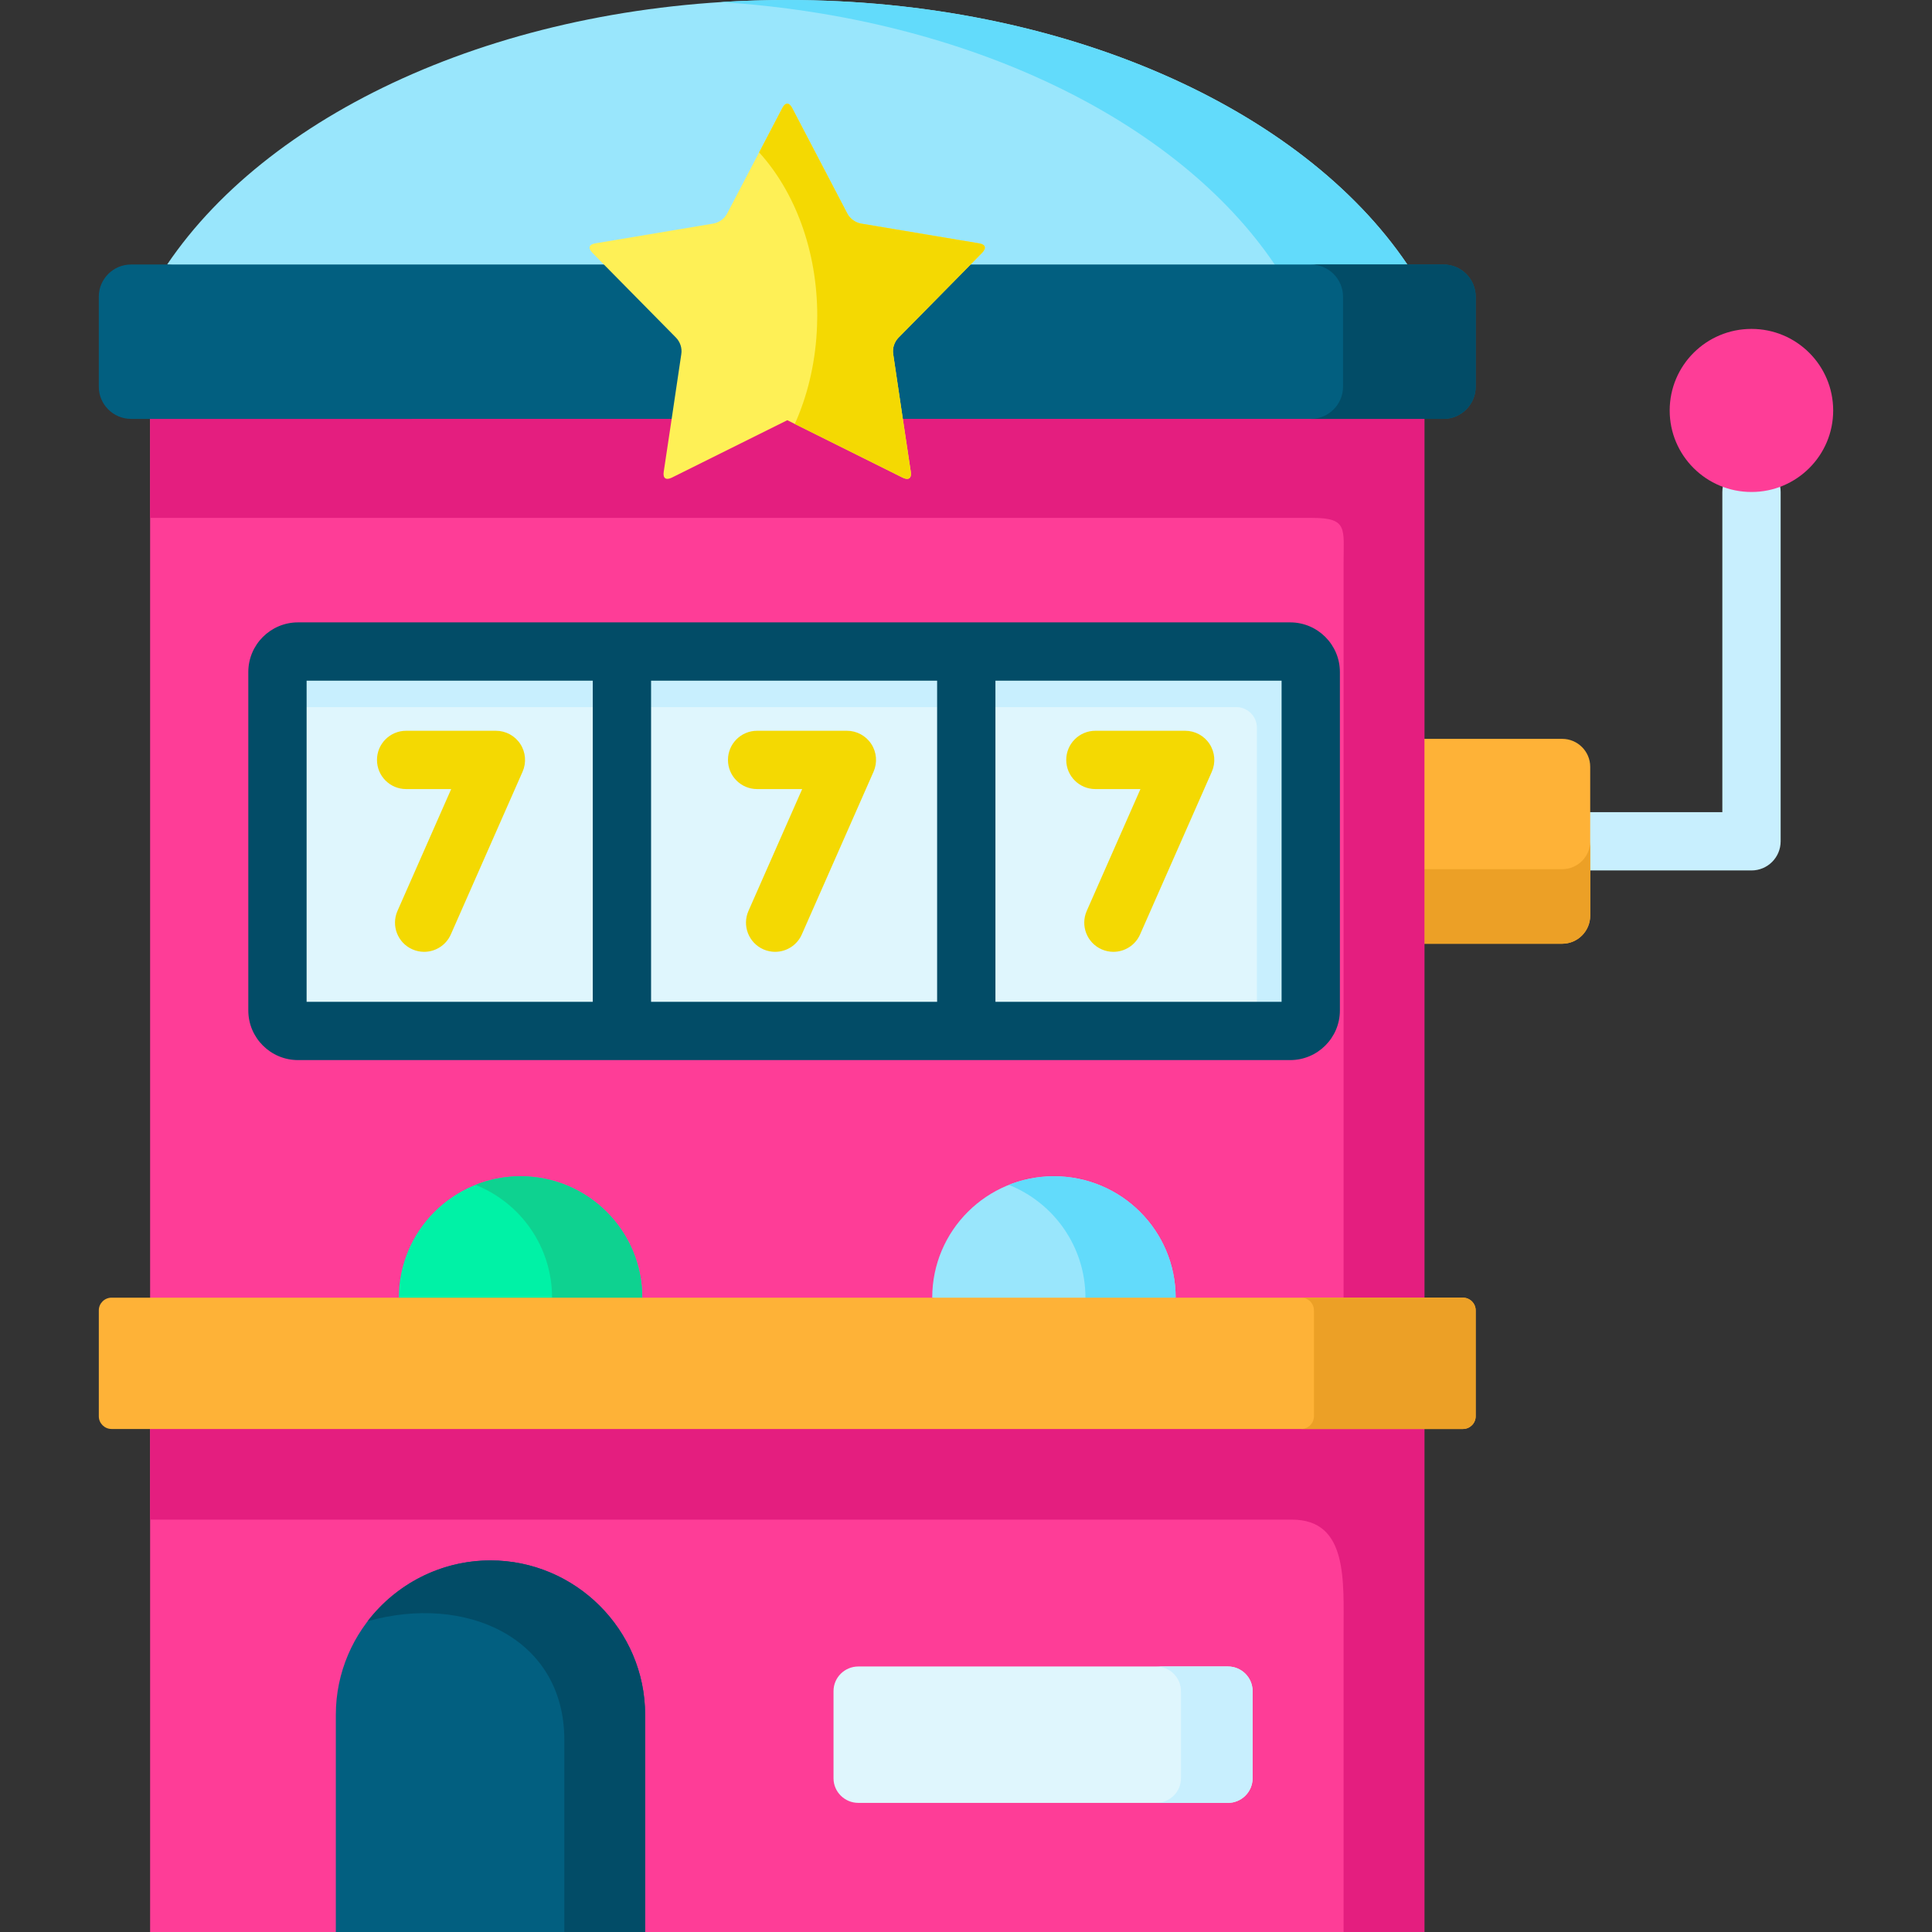 <svg id="Capa_1" enable-background="new 0 0 512 512" height="512" viewBox="0 0 512 512" width="512" xmlns="http://www.w3.org/2000/svg"><rect x="0" y="0" width="512" height="512" fill="#333333" stroke="none"/><g><path d="m464.164 122.655c-4.268 0-7.726 3.459-7.726 7.726v84.844h-35.017c-4.268 0-7.726 3.459-7.726 7.726s3.459 7.726 7.726 7.726h42.743c4.268 0 7.726-3.459 7.726-7.726v-92.57c0-4.267-3.458-7.726-7.726-7.726z" fill="#c8effe"/><g><path clip-rule="evenodd" d="m367.175 195.806v54.292h46.834c4.072 0 7.412-3.331 7.412-7.422v-19.724-19.753c0-4.062-3.34-7.393-7.412-7.393z" fill="#feb237" fill-rule="evenodd"/></g><g><path clip-rule="evenodd" d="m414.009 230.344h-46.874v19.753h46.874c4.072 0 7.412-3.331 7.412-7.422v-19.724c0 4.062-3.34 7.393-7.412 7.393z" fill="#eca026" fill-rule="evenodd"/></g><g><path clip-rule="evenodd" d="m377.476 368.382h-337.696v143.618h49.217l40.986-46.87 40.985 46.87h206.508z" fill="#fe3d97" fill-rule="evenodd"/></g><g><path clip-rule="evenodd" d="m39.78 402.716h302.6c14.912 0 13.681 16.188 13.681 30.155v79.129h21.415v-144.144h-32.636-305.06z" fill="#e41e7f" fill-rule="evenodd"/></g><g><path clip-rule="evenodd" d="m39.78 100.693v253.517h337.696v-107.765-54.292-91.46c-141.588 0-196.108 0-337.696 0z" fill="#fe3d97" fill-rule="evenodd"/></g><g><path clip-rule="evenodd" d="m209.932 87.077 163.033-16.977c-27.89-41.289-90.965-70.1-164.351-70.1-73.358 0-136.432 28.811-164.322 70.1z" fill="#99e6fc" fill-rule="evenodd"/></g><g><path clip-rule="evenodd" d="m311.56 343.895c0-17.766-14.443-32.172-32.255-32.172s-32.255 14.406-32.255 32.172l40.165 10.315z" fill="#99e6fc" fill-rule="evenodd"/></g><g><path clip-rule="evenodd" d="m170.206 343.895c0-17.766-14.443-32.172-32.255-32.172s-32.255 14.406-32.255 32.172l32.226 10.315z" fill="#00f2a6" fill-rule="evenodd"/></g><g><path clip-rule="evenodd" d="m325.417 441.637h-97.966c-3.603 0-6.562 2.922-6.562 6.516v23.113c0 3.594 2.959 6.516 6.562 6.516h97.966c3.603 0 6.533-2.922 6.533-6.516v-23.113c0-3.594-2.929-6.516-6.533-6.516z" fill="#dff6fd" fill-rule="evenodd"/></g><g><path clip-rule="evenodd" d="m170.968 512v-57.564c0-22.5-18.457-40.909-40.985-40.909-22.558 0-40.985 18.409-40.985 40.909v57.564z" fill="#025f80" fill-rule="evenodd"/></g><g><path clip-rule="evenodd" d="m39.78 137.248h308.019c9.492 0 8.262 2.893 8.262 12.068v204.893h21.415c0-77.639 0-175.878 0-253.516-141.588 0-196.108 0-337.696 0z" fill="#e41e7f" fill-rule="evenodd"/></g><g><path clip-rule="evenodd" d="m125.998 314.003c11.924 4.734 20.302 16.334 20.302 29.893l-.293 11.045 24.199-11.045c0-17.766-14.443-32.172-32.255-32.172-4.218-.001-8.232.818-11.953 2.279z" fill="#0ed290" fill-rule="evenodd"/></g><g><path clip-rule="evenodd" d="m267.352 314.003c11.894 4.734 20.302 16.334 20.302 29.893l-.322 8.299 24.228-8.299c0-17.766-14.443-32.172-32.255-32.172-4.219-.001-8.261.818-11.953 2.279z" fill="#62dbfb" fill-rule="evenodd"/></g><g><path clip-rule="evenodd" d="m191.036.555c65.77 4.178 121.139 31.587 146.774 69.545l6.972 12.74 28.183-12.74c-27.89-41.289-90.965-70.1-164.351-70.1-5.918 0-11.777.175-17.578.555z" fill="#62dbfb" fill-rule="evenodd"/></g><g><path clip-rule="evenodd" d="m188.341 111.008 2.549-17.152c.264-1.578-.293-3.243-1.406-4.383l-19.102-19.373h-126.09-9.58c-4.687 0-8.525 3.828-8.525 8.503v23.902c0 4.675 3.838 8.503 8.525 8.503h5.068z" fill="#025f80" fill-rule="evenodd"/></g><g><path clip-rule="evenodd" d="m228.916 111.008h148.561 5.068c4.687 0 8.525-3.828 8.525-8.503v-23.902c0-4.675-3.838-8.503-8.525-8.503h-9.58-126.09l-19.101 19.373c-1.113 1.14-1.67 2.805-1.406 4.383z" fill="#025f80" fill-rule="evenodd"/></g><g><path clip-rule="evenodd" d="m372.965 70.1h-25.576c4.687 0 8.525 3.828 8.525 8.503v23.902c0 4.675-3.838 8.503-8.525 8.503h30.087 5.068c4.687 0 8.525-3.828 8.525-8.503v-23.902c0-4.675-3.838-8.503-8.525-8.503z" fill="#024c67" fill-rule="evenodd"/></g><g><path clip-rule="evenodd" d="m241.367 125.034-2.109-14.026-2.549-17.152c-.264-1.578.293-3.243 1.406-4.383l19.101-19.373 3.076-3.127c1.201-1.227.879-2.221-.82-2.484l-31.2-5.23c-1.582-.263-2.988-1.286-3.721-2.688l-14.619-27.964c-.791-1.519-1.816-1.519-2.607 0l-14.619 27.964c-.732 1.403-2.139 2.425-3.721 2.688l-31.2 5.23c-1.699.263-2.021 1.256-.82 2.484l3.076 3.127 19.101 19.373c1.113 1.14 1.67 2.805 1.406 4.383l-2.549 17.152-2.109 14.026c-.264 1.695.586 2.308 2.139 1.549l30.614-15.224 30.585 15.224c1.553.76 2.402.146 2.139-1.549z" fill="#fef056" fill-rule="evenodd"/></g><g><path clip-rule="evenodd" d="m442.484 108.788c0 11.922 9.697 21.594 21.679 21.594 11.953 0 21.65-9.672 21.65-21.594 0-11.951-9.697-21.623-21.65-21.623-11.982-.001-21.679 9.671-21.679 21.623z" fill="#fe3d97" fill-rule="evenodd"/></g><g><path clip-rule="evenodd" d="m164.816 172.663h-85.838c-2.988 0-5.449 2.455-5.449 5.435v89.677c0 3.01 2.461 5.435 5.449 5.435h85.838 91.257 85.838c2.988 0 5.449-2.425 5.449-5.435v-89.677c0-2.98-2.461-5.435-5.449-5.435h-85.838z" fill="#dff6fd" fill-rule="evenodd"/></g><g><path clip-rule="evenodd" d="m327.644 187.39c2.988 0 5.449 2.455 5.449 5.435v80.385h8.818c2.988 0 5.449-2.425 5.449-5.435v-89.677c0-2.98-2.461-5.435-5.449-5.435-87.654 0-175.279 0-262.933 0-2.988 0-5.449 2.455-5.449 5.435v9.292z" fill="#c8effe" fill-rule="evenodd"/></g><g><path clip-rule="evenodd" d="m201.172 40.383c9.404 10.315 15.41 25.889 15.41 43.305 0 .906-.029 1.812-.059 2.688-.322 8.912-2.197 17.269-5.303 24.633-.205.468-.381.906-.586 1.344l28.593 14.23c1.553.76 2.402.146 2.139-1.549l-2.109-14.026-2.549-17.152c-.264-1.578.293-3.243 1.406-4.383l5.859-5.932 13.243-13.441 3.076-3.127c1.201-1.227.879-2.221-.82-2.484l-31.2-5.23c-1.582-.263-2.988-1.286-3.721-2.688l-14.619-27.964c-.791-1.519-1.816-1.519-2.607 0z" fill="#f4d902" fill-rule="evenodd"/></g><g><path clip-rule="evenodd" d="m149.553 461.098v26.415 24.487h21.415v-57.564c0-22.5-18.457-40.909-40.985-40.909-13.242 0-25.077 6.341-32.577 16.13 25.868-7.334 52.147 4.266 52.147 31.441z" fill="#024c67" fill-rule="evenodd"/></g><g><path clip-rule="evenodd" d="m312.966 448.153v23.113c0 3.594-2.959 6.516-6.562 6.516h19.013c3.603 0 6.533-2.922 6.533-6.516v-23.113c0-3.594-2.93-6.516-6.533-6.516h-18.955c3.575.029 6.504 2.952 6.504 6.516z" fill="#c8effe" fill-rule="evenodd"/></g><g><path clip-rule="evenodd" d="m39.78 378.696h337.696 10.224c1.846 0 3.369-1.519 3.369-3.36v-28.081c0-1.841-1.523-3.36-3.369-3.36h-10.224-65.916-64.51-76.844-64.51-65.916-10.224c-1.846 0-3.369 1.519-3.369 3.36v28.081c0 1.841 1.523 3.36 3.369 3.36z" fill="#feb237" fill-rule="evenodd"/></g><g><path clip-rule="evenodd" d="m348.21 375.336c0 1.841-1.523 3.36-3.369 3.36h32.636 10.224c1.846 0 3.369-1.519 3.369-3.36v-28.081c0-1.841-1.523-3.36-3.369-3.36h-10.224-32.637c1.846 0 3.369 1.519 3.369 3.36.001 9.351.001 18.701.001 28.081z" fill="#eca026" fill-rule="evenodd"/></g><g><path d="m112.401 252.245c-1.041 0-2.099-.212-3.113-.658-3.904-1.721-5.674-6.282-3.953-10.187l14.232-32.286h-11.937c-4.268 0-7.726-3.459-7.726-7.726s3.459-7.726 7.726-7.726h23.789c2.612 0 5.046 1.319 6.472 3.507 1.427 2.187 1.651 4.947.598 7.337l-19.013 43.129c-1.275 2.889-4.106 4.61-7.075 4.61z" fill="#f4d902"/></g><g><path d="m205.417 252.245c-1.041 0-2.099-.212-3.113-.658-3.904-1.721-5.674-6.282-3.953-10.187l14.232-32.286h-11.939c-4.268 0-7.726-3.459-7.726-7.726s3.459-7.726 7.726-7.726h23.789c2.612 0 5.046 1.319 6.472 3.507 1.427 2.187 1.651 4.947.598 7.337l-19.013 43.129c-1.274 2.889-4.105 4.61-7.073 4.61z" fill="#f4d902"/></g><g><path d="m295.062 252.245c-1.041 0-2.099-.212-3.113-.658-3.904-1.721-5.674-6.282-3.953-10.187l14.232-32.286h-11.939c-4.268 0-7.726-3.459-7.726-7.726s3.459-7.726 7.726-7.726h23.789c2.612 0 5.046 1.319 6.472 3.507 1.427 2.187 1.651 4.947.598 7.337l-19.013 43.129c-1.273 2.889-4.104 4.61-7.073 4.61z" fill="#f4d902"/></g><path d="m341.91 164.937h-262.932c-7.265 0-13.175 5.904-13.175 13.161v89.677c0 7.257 5.91 13.161 13.175 13.161h262.932c7.266 0 13.176-5.904 13.176-13.161v-89.677c.001-7.256-5.91-13.161-13.176-13.161zm-93.563 15.453v85.095h-75.805v-85.095zm-167.091 0h75.834v85.095h-75.834zm258.378 85.094h-75.834v-85.094h75.834z" fill="#024c67"/></g></svg>
